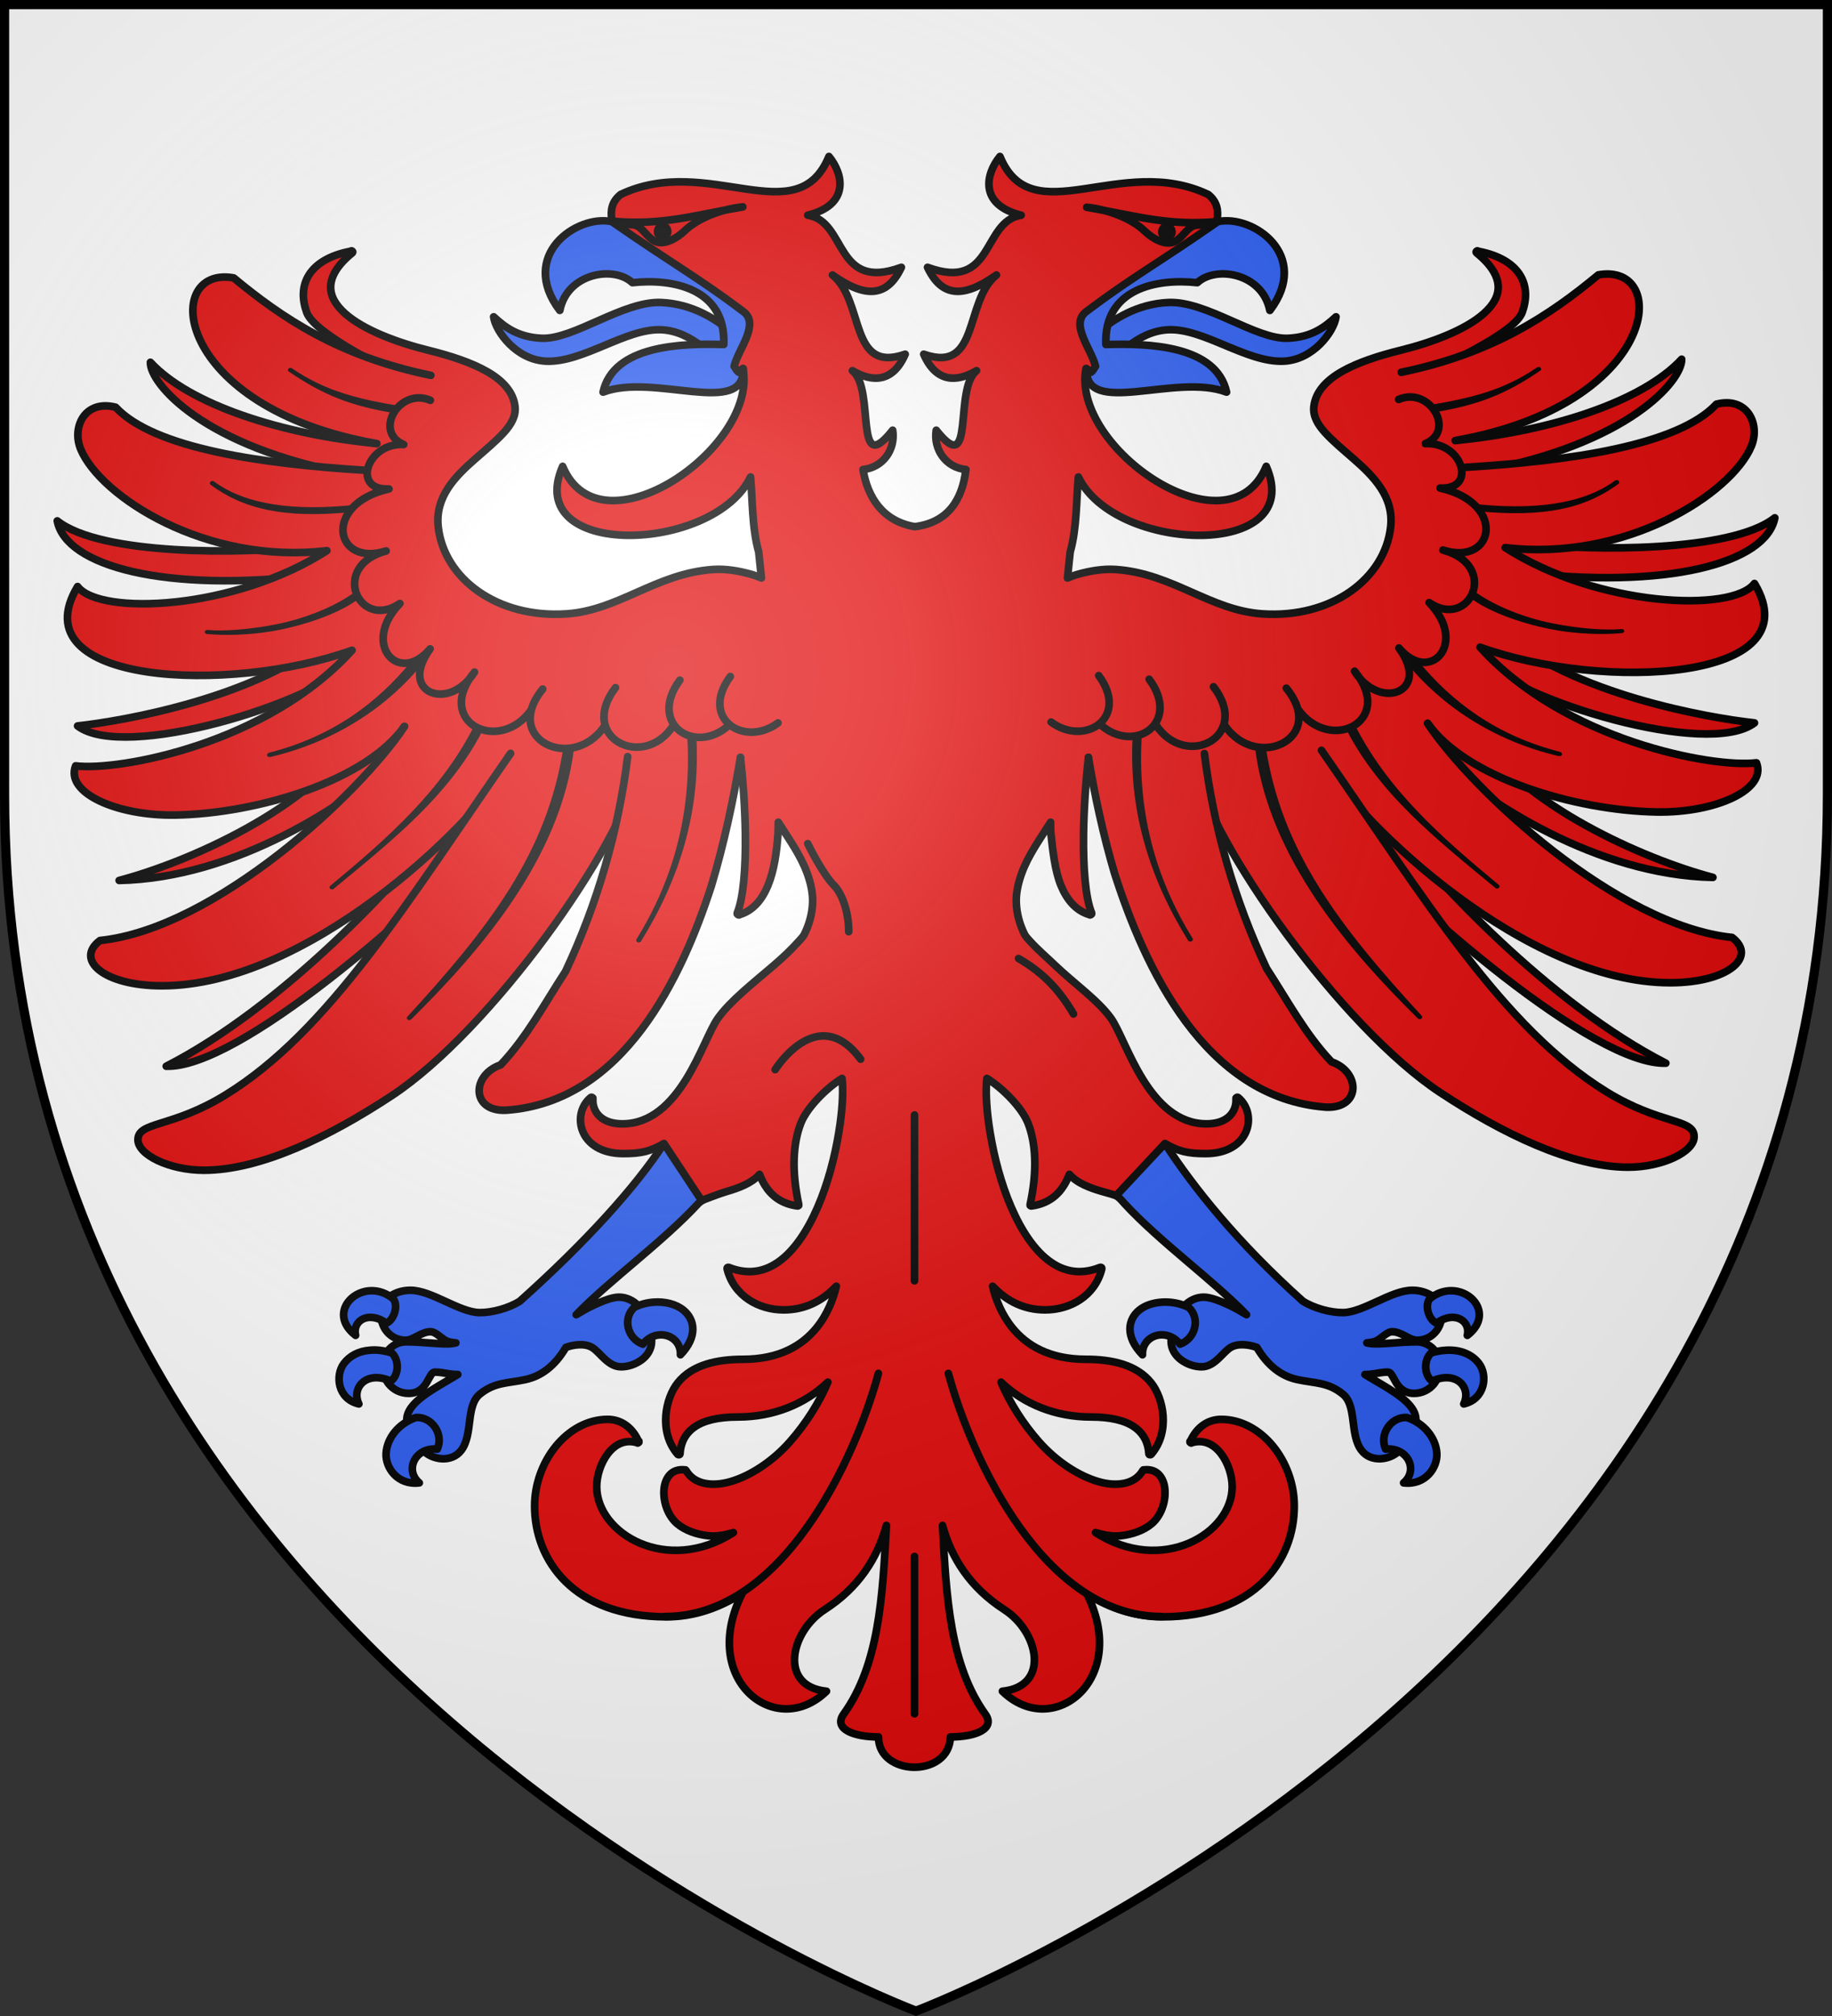 <svg height="660" viewBox="-300 -300 600 660" width="600" xmlns="http://www.w3.org/2000/svg" xmlns:xlink="http://www.w3.org/1999/xlink"><rect x="-300" y="-300" width="600" height="660" fill="#333333" stroke="none"/><radialGradient id="a" cx="-80" cy="-80" gradientTransform="matrix(1 0 0 1 0 -.05)" gradientUnits="userSpaceOnUse" r="405"><stop offset="0" stop-color="#fff" stop-opacity=".31"/><stop offset=".19" stop-color="#fff" stop-opacity=".25"/><stop offset=".6" stop-color="#6b6b6b" stop-opacity=".125"/><stop offset="1" stop-opacity=".125"/></radialGradient><path d="m-298.5-298.5h597v258.543c0 286.248-298.5 398.457-298.5 398.457s-298.5-112.209-298.5-398.457z" fill="#fff"/><g fill="#e20909" stroke-width="1.002" transform="matrix(.999 0 0 .997 -300.192 -318.376)"><g stroke="#000" stroke-linecap="round" stroke-linejoin="round"><path d="m382.101 393.917c9.434 14.539 23.935 32.686 45.218 51.773 3.717 2.347 9.147 3.796 13.211 3.752 3.251-.035 7.191-1.842 11.158-3.665 3.966-1.824 7.955-3.665 11.515-3.665 2.383-0 4.676.668 6.427 1.833l3.124 7.592c-.734 4.285-4.017 6.981-7.944 6.981-1.461-0-2.777-.788-4.106-1.484-1.329-.695-2.665-1.309-4.106-1.309-.882-0-1.779.564-2.767 1.309-.988.745-1.982 1.661-3.303 2.007-.667.175-1.437.29-2.232.349.293.06.61.13.893.175 3.227.514 9.656-.524 15.443-.524 2.584-0 4.7 1.286 6.07 3.054l.714 8.901c-.319.674-.674 1.329-1.16 1.92-1.45 1.758-3.7 3.054-6.516 3.054-1.649-0-2.886-.516-3.838-1.222-.952-.706-1.622-1.635-2.142-2.531-.521-.895-.928-1.748-1.339-2.356-.411-.608-.748-.873-1.25-.873-1.628-0-2.945.279-4.374.524-.97.166-1.961.27-3.124.262 1.084.634 2.141 1.295 3.213 1.92 3.148 1.833 6.187 3.639 8.569 5.498 2.382 1.859 4.15 3.816 4.731 5.934.209.762.226 1.504.179 2.269l-5.624 9.599c-1.442 1.37-3.681 2.352-5.981 2.443-2.3.092-4.668-.69-6.248-2.793-1.961-2.608-2.321-6.358-2.767-9.861-.446-3.503-1.037-6.709-3.303-8.552-2.424-1.972-4.653-2.855-7.052-3.403-2.399-.548-4.972-.748-7.944-1.396-5.088-1.11-9.615-4.438-13.211-10.559-2.476-.913-6.139-1.437-8.569 0-1.267.749-2.538 2.271-4.017 3.665-1.479 1.394-3.27 2.705-5.534 2.705-2.249-0-4.74-.824-6.695-2.269-1.954-1.445-3.303-3.561-3.303-6.196 0-.409.062-.813.089-1.222l4.285-10.385c1.694-1.683 3.853-2.793 6.338-2.793 2.175-0 5.298 1.214 8.48 2.705 2.057.964 3.749 2.007 5.534 3.054-10.85-11.264-28.315-23.824-39.99-36.477-.589-.638-1.887-2.428-3.571-2.975zm-164.245 0c-9.434 14.539-25.952 32.686-47.236 51.773-3.717 2.347-9.147 3.796-13.211 3.752-3.251-.035-7.191-1.842-11.158-3.665-3.966-1.824-7.955-3.665-11.515-3.665-2.383-0-4.676.668-6.427 1.833l-3.124 7.592c.734 4.285 4.017 6.981 7.944 6.981 1.461-0 2.777-.788 4.106-1.484 1.329-.695 2.665-1.309 4.106-1.309.882-0 1.779.564 2.767 1.309.988.745 1.982 1.661 3.303 2.007.667.175 1.437.29 2.232.349-.293.06-.61.13-.893.175-3.227.514-9.656-.524-15.443-.524-2.584-0-4.7 1.286-6.07 3.054l-.714 8.901c.319.674.674 1.329 1.16 1.92 1.45 1.758 3.7 3.054 6.516 3.054 1.649-0 2.887-.516 3.838-1.222.952-.706 1.622-1.635 2.142-2.531.521-.895.928-1.748 1.339-2.356.411-.608.748-.873 1.25-.873 1.628-0 2.945.279 4.374.524.97.166 1.961.27 3.124.262-1.084.634-2.141 1.295-3.213 1.92-3.148 1.833-6.187 3.639-8.569 5.498-2.382 1.859-4.15 3.816-4.731 5.934-.209.762-.226 1.504-.179 2.269l5.624 9.599c1.442 1.37 3.681 2.352 5.981 2.443 2.3.092 4.668-.69 6.248-2.793 1.96-2.608 2.321-6.358 2.767-9.861.446-3.503 1.037-6.709 3.303-8.552 2.424-1.972 4.653-2.855 7.052-3.403 2.399-.548 4.972-.748 7.944-1.396 5.088-1.11 9.615-4.438 13.211-10.559 2.476-.913 6.139-1.437 8.569 0 1.267.749 2.538 2.271 4.017 3.665 1.479 1.394 3.27 2.705 5.534 2.705 2.249-0 4.74-.824 6.695-2.269 1.954-1.445 3.303-3.561 3.303-6.196 0-.409-.062-.813-.089-1.222l-4.285-10.385c-1.694-1.683-3.853-2.793-6.338-2.793-2.175-0-5.298 1.214-8.48 2.705-2.057.964-3.749 2.007-5.534 3.054 10.85-11.264 28.315-23.824 39.99-36.477.589-.638 1.887-1.488 3.571-2.035z" fill="#2b5df2" stroke-width="2.505"/><path d="m121.683 442.264c-7.329.292-12.937 8.453-4.909 14.661-1.151-4.824 4.279-8.231 10.087-4.014 2.372-.973 4.008-5.43 2.321-7.941-2.381-2.015-5.055-2.802-7.498-2.705zm354.643 0c-2.443-.097-5.117.69-7.498 2.705-1.687 2.512-.051 6.968 2.321 7.941 5.808-4.217 11.238-.809 10.087 4.014 8.027-6.207 2.42-14.369-4.909-14.661zm-261.809 3.752c-2.212.157-4.431.726-6.427 1.745-3.827 3.549-2.242 10.239 2.856 12.043 4.506-5.661 12.63-2.873 12.318 3.491 5.776-5.968 4.717-11.615.982-14.661-2.457-2.004-6.042-2.88-9.73-2.618zm166.744 0c-2.9.163-5.622 1.015-7.587 2.618-3.735 3.046-4.705 8.693 1.071 14.661-.311-6.363 7.813-9.151 12.318-3.491 5.098-1.803 6.683-8.494 2.856-12.043-2.661-1.359-5.759-1.909-8.659-1.745zm-258.149 15.708c-.578-.013-1.149.045-1.696.087-3.645.281-6.582 1.845-8.48 4.363-2.885 3.828-2.155 11.606 4.909 13.264-2.567-5.409 2.546-11.08 10.444-7.505 2.548-1.717 2.975-6.695.357-9.25-1.941-.59-3.8-.923-5.534-.96zm351.162.087c-1.56.092-3.184.348-4.909.873-2.618 2.555-2.191 7.533.357 9.25 7.898-3.575 12.922 2.095 10.355 7.505 7.064-1.658 7.884-9.436 4.999-13.264-2.277-3.022-6.121-4.638-10.801-4.363zm-337.683 22.078c-5.678 1.908-9.496 6.699-9.819 11.694-.307 4.745 3.736 10.641 10.89 9.774-4.939-4.155-1.411-11.778 5.891-11.083 2.167-4.859-1.695-10.66-6.963-10.385zm324.829 0c-5.267-.275-9.13 5.526-6.963 10.385 7.302-.695 10.831 6.927 5.891 11.083 7.154.867 11.197-5.028 10.89-9.774-.323-4.995-4.141-9.786-9.819-11.694z" fill="#2b5df2" stroke-width="2.505"/><path d="m271.95 69.812c-10.47 25.468-39.629-1.171-68.286 12.479-5.984 4.854-1.351 11.228-1.25 17.366 10.017 5.842 22.068 10.39 32.135 16.144 8.997 9.568 5.398 17.398 5.535 25.743l3.66-2.094c5.05 25.914-46.74 61.903-59.092 32.114-13.335 30.601 49.58 28.621 61.592 3.491.683 7.148.433 16.736 2.678 24.609l.893 8.552c-1.075-.437-2.292-.909-3.749-1.309-3.574-.981-7.903-1.767-12.05-1.484-9.517.651-17.284 4.089-24.815 7.418-7.532 3.329-14.737 6.576-23.208 7.156-22.821 1.562-40.236-11.589-42.132-28.536-1.103-9.856 5.518-16.563 12.229-22.427 3.355-2.932 6.687-5.722 9.194-8.465 2.507-2.743 4.098-5.516 3.749-8.639-.534-4.774-4.012-8.558-9.194-11.519-5.182-2.961-12.007-5.179-19.281-6.981-10.023-2.483-21.152-6.617-27.225-12.043-3.037-2.713-4.873-5.696-4.731-8.988.142-3.293 2.203-6.959 7.052-10.908.039-.027.062-.052.089-.087.049-.054.077-.109.089-.175 0-.029.007-.059 0-.087-.027-.063-.03-.128-.089-.175-.035-.031-.044-.066-.089-.087-.035-.031-.134-.066-.178-.087-.038-.001-.053-.006-.089 0-.037-0-.052-.006-.089 0-.037-.001-.143.082-.178.087-.092.017-.088.07-.179.087-6.784 1.314-11.229 4.152-13.479 7.767-2.28 3.663-2.275 7.982-.714 12.304 2.27 6.284 22.074 16.576 30.098 20.166-1.683 1.688-3.315 3.356-4.896 5.005-92.256 96.17 2.494 143.627 69.044 137.565 23.077-2.102 39.384 3.857 47.95-16.653.865 7.771 1.495 16.759 1.606 25.133.146 10.989-.604 20.992-2.678 26.005-.001.029-.008.059 0 .087-.001.029-.008.059 0 .087-.001.029-.008.059 0 .087.026.063.119.128.178.175.035.031.044.066.089.087.037.001.053.006.089 0 .035.031.133.066.178.087.037.001.053.006.089 0 .037 0.0.052-.082.089-.087 4.399-1.277 7.415-4.839 9.373-9.599 1.958-4.76 2.902-10.826 3.303-17.191.075-1.196.054-2.368.089-3.578 3.628 5.791 7.282 10.766 9.462 16.755 1.128 3.098 1.904 6.411 1.785 9.687-.128 3.533-1.095 7.097-2.678 10.297-.405.818-1.078 1.494-1.696 2.182-2.59 2.885-5.132 5.309-8.391 8.116-6.516 5.614-14.147 11.536-18.299 17.366-1.305 1.832-2.683 4.87-4.374 8.465-1.692 3.595-3.649 7.718-6.07 11.606-4.843 7.776-11.385 14.573-20.888 14.573-3.217-0-5.693-.878-7.319-2.356-1.627-1.478-2.462-3.571-2.321-5.934.003-.029.003-.058 0-.087.003-.029.003-.058 0-.087-.025-.033-.055-.063-.089-.087-.025-.033-.056-.063-.089-.087-.052-.042-.113-.072-.179-.087-.029-.003-.059-.003-.089 0-.03-.003-.06-.003-.089 0-.034.025-.064.054-.089.087-.03-.003-.059-.003-.089 0-3.209 2.663-4.21 7.235-2.588 11.17 1.621 3.935 5.93 7.243 13.3 7.243 5.972-0 8.893-.772 13.3-3.316l12.318 18.675c1.684-.546 5.987-2.257 8.123-2.88 4.056-1.183 8.315-2.721 10.89-5.672.485 1.22 1.028 2.401 1.696 3.491 2.16 3.525 5.469 6.178 10.712 6.894.029.003.06.003.089 0 .03.003.06.003.089 0 .066-.015.127-.045.179-.087.034-.025.064-.054.089-.087.003-.029.003-.058 0-.087.003-.029.003-.058 0-.087.003-.029.003-.058 0-.087.003-.029.003-.058 0-.087-2.405-11.184-1.844-20.171.714-26.703 1.962-5.008 8.29-11.46 13.479-14.661.407 3.669.215 8.863-.625 14.922-1.062 7.674-3.077 16.48-6.159 24.434-3.082 7.955-7.177 15.071-12.229 19.46-5.053 4.389-11.063 6.055-18.121 3.229-.03-.003-.06-.003-.089 0-.03-.003-.06-.003-.089 0-.03-.003-.059-.003-.089 0-.034.025-.064.054-.089.087-.03-.003-.06-.003-.089 0-.003.029-.003.058 0 .087-.034.025-.064.054-.089.087-.003.029-.003.058 0 .087-.003.029-.003.058 0 .087-.003.029-.003.058 0 .087 2.223 8.894 10.353 13.439 18.567 13.439 6.831-0 12.429-2.833 16.782-7.33.143-.148.305-.285.446-.436-.983 4.218-2.93 9.298-6.516 13.701-4.672 5.737-12.139 10.297-24.101 10.297-8.424-0-16.551 1.719-21.334 7.679-2.033 2.534-3.616 6.515-3.928 10.821-.311 4.306.674 9.021 3.928 12.741.052.042.112.072.179.087.029.003.059.003.089 0 .029.003.06.003.089 0 .03.003.06.003.089 0 .066-.015.127-.045.179-.087.043-.051.074-.11.089-.175.003-.029.003-.058 0-.087.218-3.575 1.708-6.604 4.731-8.727 3.022-2.123 7.64-3.316 14.282-3.316 11.491-0 21.941-4.171 29.457-11.432-2.756 6.56-7.199 13.645-12.497 19.635-5.695 6.439-12.933 11.125-19.37 13.003-3.219.939-6.226 1.094-8.748.524-2.522-.571-4.546-1.881-5.891-4.189-.025-.033-.055-.063-.089-.087-.025-.033-.055-.063-.089-.087-.029-.003-.059-.003-.089 0-.03-.003-.06-.003-.089 0-2.172-.255-3.863.4-4.999 1.658-1.137 1.258-1.746 3.029-1.875 4.974-.257 3.891 1.272 8.468 4.374 11.083 2.632 2.219 6.404 3.508 10.176 3.927 2.968.329 5.671-.328 8.212-1.047-21.805 14.017-44.81.325-44.81-15.097-0-3.51 1.322-7.799 3.66-10.821 2.338-3.022 5.573-4.796 9.64-3.578.025.033.055.063.089.087.03.003.06.003.089 0 .034-.025.063-.054.089-.087.029.003.059.003.089 0 .034-.025.064-.054.089-.087.034-.025.064-.054.089-.087.002-.029.003-.058 0-.087.002-.029.003-.058 0-.087.002-.029.003-.058 0-.087.002-.029.003-.058 0-.087-.05-.115-.216-.149-.268-.262-1.767-3.809-5.138-6.894-9.997-6.894-6.612-0-12.649 3.526-16.96 8.814-4.311 5.287-6.962 12.401-6.962 19.635-0 8.922 3.182 17.99 10.176 24.871 6.995 6.88 17.854 11.519 33.028 11.519 9.176-0 17.444-2.986 24.904-7.767-14.415 28.423 11.028 48.385 27.582 32.201-15.689-1.552-11.982-19.45-.625-26.791 11.239-7.265 17.319-16.927 20.263-27.663-1.242 23.665-2.461 45.846-14.014 61.959-3.463 4.829 3.161 7.505 11.426 7.505-.076 13.016 23.231 13.506 23.566 0 8.265 0 14.889-2.676 11.426-7.505-11.553-16.112-12.772-38.294-14.014-61.959 2.944 10.737 9.024 20.398 20.263 27.663 11.357 7.341 15.064 25.239-.625 26.791 16.555 16.184 41.998-3.778 27.582-32.201 7.461 4.781 15.729 7.767 24.904 7.767 15.174 0 26.033-4.639 33.028-11.519 6.994-6.88 10.176-15.949 10.176-24.871 0-7.233-2.652-14.347-6.962-19.635-4.311-5.287-10.349-8.814-16.96-8.814-4.859 0-8.23 3.085-9.997 6.894-.052.113-.218.147-.268.262-.003.029-.002.058 0 .087-.003.029-.002.058 0 .087-.003.029-.002.058 0 .087-.003.029-.002.058 0 .087.025.033.055.062.089.087.025.033.055.062.089.087.03.003.06.003.089 0 .026.033.055.063.089.087.03.003.059.003.089 0 .034-.025.064-.054.089-.087 4.068-1.218 7.303.556 9.64 3.578 2.338 3.022 3.66 7.311 3.66 10.821 0 15.422-23.005 29.114-44.81 15.097 2.542.719 5.245 1.377 8.212 1.047 3.772-.419 7.544-1.708 10.176-3.927 3.102-2.615 4.631-7.192 4.374-11.083-.129-1.945-.738-3.716-1.875-4.974-1.136-1.258-2.827-1.913-4.999-1.658-.029-.003-.059-.003-.089 0-.03-.003-.06-.003-.089 0-.035.025-.064.054-.089.087-.034.025-.064.054-.089.087-1.345 2.307-3.369 3.618-5.891 4.189-2.523.571-5.529.415-8.748-.524-6.437-1.877-13.675-6.563-19.37-13.003-5.298-5.99-9.741-13.074-12.497-19.635 7.516 7.261 17.965 11.432 29.457 11.432 6.642 0 11.26 1.194 14.282 3.316 3.023 2.122 4.513 5.151 4.731 8.727-.003.029-.003.058 0 .087.015.064.046.124.089.175.052.042.113.072.179.087.03.003.059.003.089 0 .029.003.06.003.089 0 .03.003.06.003.089 0 .067-.015.127-.045.179-.087 3.253-3.719 4.239-8.435 3.928-12.741-.312-4.306-1.895-8.287-3.928-10.821-4.783-5.96-12.91-7.68-21.334-7.679-11.962 0-19.429-4.56-24.101-10.297-3.586-4.403-5.533-9.483-6.516-13.701.141.151.304.289.446.436 4.352 4.497 9.951 7.33 16.781 7.33 8.214 0 16.344-4.545 18.567-13.439.003-.029.003-.058 0-.087.003-.029.003-.058 0-.087.003-.029.003-.058 0-.087-.025-.033-.055-.063-.089-.087.003-.029.003-.058 0-.087-.029-.003-.059-.003-.089 0-.025-.033-.055-.063-.089-.087-.03-.003-.06-.003-.089 0-.03-.003-.059-.003-.089 0-.029-.003-.059-.003-.089 0-7.057 2.827-13.068 1.16-18.121-3.229-5.052-4.389-9.147-11.506-12.229-19.46-3.082-7.955-5.097-16.761-6.159-24.434-.84-6.059-1.032-11.254-.625-14.922 5.189 3.201 11.517 9.653 13.479 14.661 2.558 6.532 3.119 15.52.714 26.703-.003.029-.003.058 0 .087-.003.029-.003.058 0 .087-.003.029-.003.058 0 .087-.003.029-.003.058 0 .087.025.033.055.062.089.087.052.042.113.072.179.087.03.003.059.003.089 0 .029.003.06.003.089 0 5.242-.716 8.551-3.369 10.712-6.894.668-1.09 1.211-2.27 1.696-3.491 2.575 2.951 6.833 4.489 10.89 5.672 2.136.623 2.784.754 4.468 1.3l15.973-17.095c4.407 2.544 7.329 3.316 13.3 3.316 7.37 0 11.679-3.308 13.3-7.243 1.621-3.935.62-8.507-2.588-11.17-.03-.003-.06-.003-.089 0-.025-.033-.055-.063-.089-.087-.029-.003-.059-.003-.089 0-.03-.003-.06-.003-.089 0-.066.015-.127.045-.179.087-.033.025-.064.054-.089.087-.034.025-.064.054-.089.087-.003.029-.003.058 0 .087-.003.029-.003.058 0 .087.141 2.363-.694 4.456-2.321 5.934-1.627 1.478-4.103 2.356-7.319 2.356-9.503 0-16.045-6.797-20.888-14.573-2.421-3.888-4.378-8.012-6.07-11.606-1.69-3.595-3.069-6.633-4.374-8.465-4.152-5.83-12.228-11.55-18.299-17.366-2.811-2.693-5.801-5.231-8.391-8.116-.618-.688-1.291-1.364-1.696-2.182-1.583-3.201-2.55-6.764-2.678-10.297-.119-3.276.658-6.588 1.785-9.687 2.18-5.989 5.834-10.964 9.462-16.755.036 1.21-.039 2.391.089 3.578.625 5.795 1.345 12.431 3.303 17.191 1.958 4.76 4.973 8.322 9.373 9.599.037.006.052.088.089.087.037.006.052.001.089 0 .045-.022.143-.056.178-.087.037.006.053.001.089 0 .045-.022.055-.056.089-.087.059-.047.153-.112.178-.175.008-.029.001-.058 0-.087.008-.029.001-.058 0-.087.008-.029.001-.058 0-.087-2.074-5.013-2.824-15.017-2.678-26.005.111-8.374.742-17.361 1.606-25.133 19.486 47.973 19.815 14.474 44.164 11.96 20.028-2.068 56.222-5.442 77.269-21.464 22.899-17.432 40.683-39.158 39.138-57.732-1.05-12.626-14.848-24.199-22.203-34.695-7.717-11.013.692-27.594-27.146-24.507 8.024-3.59 28.704-13.36 30.973-19.645 1.561-4.323 1.566-8.641-.714-12.304-2.249-3.615-6.694-6.452-13.479-7.767-.091-.018-.087-.07-.179-.087-.036-.006-.141-.088-.178-.087-.037-.006-.052-0-.089 0-.036-.006-.052-.001-.089 0-.045.022-.143.056-.178.087-.045.022-.054.056-.089.087-.06.047-.062.112-.089.175-.007.029 0 .058 0 .087.013.065.041.121.089.175.027.035.05.06.089.087 4.848 3.949 6.91 7.616 7.052 10.908.142 3.293-1.694 6.275-4.731 8.988-6.073 5.426-17.202 9.56-27.225 12.043-7.274 1.802-14.099 4.02-19.281 6.981-5.182 2.961-8.66 6.745-9.194 11.519-.349 3.124 1.243 5.897 3.749 8.639 2.507 2.743 5.839 5.533 9.194 8.465 6.711 5.864 13.332 12.572 12.229 22.427-1.896 16.947-19.312 30.097-42.132 28.536-8.471-.58-15.677-3.827-23.208-7.156-7.532-3.329-15.298-6.766-24.815-7.418-4.147-.284-8.476.502-12.05 1.484-1.457.4-2.674.872-3.749 1.309l.893-8.552c2.245-7.873 1.995-17.461 2.678-24.609 12.012 25.131 74.926 27.111 61.592-3.491-12.352 29.789-64.142-6.199-59.092-32.114l3.66 2.094c-1.601-9.546-4.165-19.361 5.535-25.743 10.067-5.754 22.118-10.302 32.135-16.144.101-6.138 4.734-12.512-1.25-17.366-28.657-13.65-57.816 12.989-68.286-12.479-4.714 5.744-6.916 15.873 6.963 19.286-12.981 1.991-8.692 25.202-30.707 17.104 4.643 9.865 11.774 10.221 22.584 2.531-10.602 8.527-5.346 32.495-23.833 26.005 4.036 9.308 10.745 9.301 17.317 5.41-7.621 5.915-.249 35.965-13.211 19.548-.981 6.293 3.131 12.26 9.73 12.915-1.211 10.046-5.899 17.39-16.781 18.762-10.536-1.805-15.451-9.652-16.961-18.762 6.599-.656 10.711-6.622 9.73-12.915-12.962 16.418-5.59-13.633-13.211-19.548 6.572 3.891 13.282 3.897 17.317-5.41-18.487 6.49-13.231-17.478-23.833-26.005 10.81 7.69 17.941 7.334 22.584-2.531-22.015 8.098-17.726-15.113-30.707-17.104 13.878-3.413 11.676-13.542 6.963-19.286z" fill="#e20909" stroke-width="2.505"/><g fill="#e20909" stroke-width="2.505"><path d="m109.073 226.622c-23.652 20.844-68.68 28.582-83.443 30.187 15.212 11.653 77.125-7.227 90.54-21.23m.739 24.349c-15.094 23.867-54.71 41.551-77.653 47.613 38.007-.768 74.299-24.641 91.399-40.174m16.64 19.343c-16.561 21.683-54.592 62.36-92.605 81.836 23.378.762 81.528-49.509 110.933-81.092m-66.228-89.526c-19.486 2.431-66.154 2.927-80.432-8.459 2.806 14.758 35.014 23.817 84.733 17.747m20-43.124c-31.062-3.025-61.296-12.717-74.195-26.704-.237 6.765 17.011 27.91 66.477 36.901"/><path d="m141.439 141.685c-30.283-6.258-48.926-18.968-64.625-31.996-23.844-4.286-20.208 42.528 46.883 54.403m-3.441 8.791c-33.727-2.089-69.489-7.082-82.152-20.733-10.164-2.575-14.449 6.608-11.437 13.826 6.476 15.52 41.065 37.998 80.686 33.278m0 0c-30.284 19.506-74.461 21.424-81.722 11.776-19.275 32.21 49.602 35.472 89.982 20.921m0 0c-27.644 30.67-76.392 39.737-90.628 37.96-3.464 8.857 13.453 16.479 32.675 16.156 26.935-.453 62.62-11.298 75.07-29.093"/><path d="m132.825 256.952c-14.715 22.233-62.268 66.424-99.84 70.304-8.358 6.3 1.161 14.879 20.257 14.879 47.182 0 100.837-51.299 114.309-73.28"/><path d="m167.584 265.816c-34.224 49.407-59.62 91.263-93.456 112.142-17.677 10.908-28.714 8.682-28.714 14.745 0 4.931 10.314 9.998 21.616 9.998 18.597 0 41.258-11.054 61.57-24.468 32.209-21.27 75.269-81.394 81.278-108.753"/><path d="m205.961 266.878c-2.999 24.359-9.944 48.373-20.389 70.58-6.758 10.388-12.725 21.632-21.268 30.642-9.549 3.295-9.754 15.408 1.792 14.897 38.681-2.664 57.671-43.896 67.316-73.665 4.12-13.836 7.175-27.974 9.527-42.212"/><path d="m491.936 225.619c23.652 20.844 68.68 28.582 83.443 30.187-15.212 11.653-77.125-7.227-90.54-21.23m-.739 24.349c15.094 23.867 54.71 41.551 77.653 47.613-38.007-.768-74.299-24.641-91.399-40.174m-16.64 19.343c16.561 21.683 54.592 62.36 92.605 81.836-23.378.762-81.528-49.509-110.933-81.092m66.228-89.526c19.486 2.431 66.154 2.927 80.432-8.459-2.806 14.758-35.014 23.817-84.733 17.747m-20-43.124c31.062-3.025 61.296-12.717 74.195-26.704.237 6.765-17.011 27.91-66.477 36.901"/><path d="m459.569 140.682c30.283-6.258 48.926-18.968 64.625-31.996 23.844-4.286 20.208 42.528-46.883 54.403m3.441 8.791c33.727-2.089 69.489-7.082 82.152-20.733 10.164-2.575 14.449 6.608 11.437 13.826-6.476 15.52-41.065 37.998-80.686 33.278m0 0c30.284 19.506 74.461 21.424 81.722 11.776 19.275 32.21-49.602 35.472-89.982 20.921m0 0c27.644 30.67 76.392 39.737 90.628 37.96 3.464 8.857-13.453 16.479-32.675 16.156-26.935-.453-62.62-11.298-75.07-29.093"/><path d="m468.183 255.949c14.715 22.233 62.268 66.424 99.84 70.304 8.358 6.3-1.161 14.879-20.257 14.879-47.182 0-100.837-51.299-114.309-73.28"/><path d="m433.425 264.812c34.224 49.407 59.62 91.263 93.456 112.142 17.677 10.908 28.714 8.682 28.714 14.745 0 4.931-10.314 9.998-21.616 9.998-18.597 0-41.258-11.054-61.57-24.468-32.209-21.27-75.269-81.394-81.278-108.753"/><path d="m395.047 265.874c2.999 24.359 9.944 48.373 20.389 70.58 6.758 10.388 12.725 21.632 21.268 30.642 9.549 3.295 9.754 15.408-1.792 14.897-39.932-2.996-59.569-46.195-69.367-76.914-3.653-12.454-6.415-25.158-8.528-37.96"/></g><g fill="#2b5df2" stroke-width="2.217" transform="matrix(1.143 0 0 1.117 -48.976 -83.971)"><path d="m426.209 184.801c-3.215 3.067-7.039 6.021-13.814 6.313-9.142.394-23.327-10.99-34.205-10.521-9.032.389-15.934 4.989-20.437 8.991l1.92 11.193c2.71-3.464 9.338-11.769 18.514-12.164 10.081-.434 22.395 9.705 32.964 9.25 8.481-.365 14.441-8.607 15.058-13.061zm-241.595.001c3.215 3.067 7.039 6.021 13.814 6.313 9.142.394 23.327-10.99 34.205-10.521 9.032.389 15.934 4.989 20.437 8.991l-1.92 11.193c-2.71-3.464-9.338-11.769-18.514-12.164-10.081-.434-22.395 9.705-32.964 9.25-8.481-.365-14.441-8.607-15.058-13.061z"/><path d="m392.34 156.825c10.084-2.157 26.849 9.91 14.906 26.114-2.152-11.014-15.526-13.246-20.831-8.156-11.544-1.313-26.86 1.684-26.196 18.177 12.117-.395 31.647.202 34.601 13.999-14.594-5.722-40.72 7.587-40.19-6.942 1.136 2.639 2.025.069 2.609-.657-1.231-5.165-7.438-12.393-2.652-16.089 13.02-10.057 20.109-13.869 37.753-26.447zm-173.858.001c-10.084-2.157-26.849 9.91-14.906 26.114 2.152-11.014 15.526-13.246 20.831-8.156 11.544-1.313 26.86 1.684 26.196 18.177-12.117-.395-31.646.202-34.601 13.999 14.594-5.722 40.72 7.587 40.19-6.942-1.136 2.639-2.025.069-2.609-.657 1.231-5.165 7.438-12.393 2.652-16.089-13.02-10.057-20.109-13.869-37.753-26.447z" fill-rule="evenodd"/></g></g><path d="m184.892 263.795c-5.196 34.33-24.103 58.988-51.156 88.487-.139.154-.195.348-.155.537.024.091.069.177.133.253.032.06.073.116.124.166.096.071.211.122.335.151.106.009.214.001.316-.023.194-.02.374-.095.509-.212.035-.028.064-.063.096-.094 21.786-21.613 48.906-52.344 53.314-89.168l-3.515-.097zm40.574-4.242c1.618 25.025-4.201 47.212-16.649 67.339.001.029.004.058.009.087-.06.111-.084.234-.069.355.024.091.069.177.133.253.101.148.264.261.459.317.141.019.286.009.422-.03.11-.019.215-.057.307-.11.073-.025.141-.06.202-.102.039-.057.069-.118.087-.181 12.568-20.321 19.693-42.785 18.06-68.054l-2.961.126zm-69.531-3.359c-10.875 21.882-28.794 37.598-47.475 53.094-.035.028-.068.061-.096.094-.139.154-.195.348-.155.537.024.091.069.177.133.253.032.06.073.116.124.166.157.096.35.144.545.136.141.019.286.009.422-.03.077-.053.142-.117.192-.189 18.682-15.497 38.27-30.778 49.295-52.963l-2.984-1.099zm-17.649-20.889c0-0-3.451.512-3.451.512-10.879 13.29-25.542 24.478-46.546 29.813-.036.028-.068.061-.096.094-.073.025-.141.06-.202.102-.036.028-.068.061-.096.094-.116.13-.174.289-.165.45.001.192.097.375.266.506.069.032.143.056.22.072.102.039.213.061.325.064.106.009.214.001.316-.023 21.782-5.119 38.624-16.894 49.671-30.389l-.244-1.296zm-21.306-22.813c-6.729 5.112-16.779 9.036-26.035 10.901-9.256 1.865-18.008 2.357-22.635 1.896-.106-.009-.214-.001-.316.023-.194.02-.374.095-.509.212-.139.154-.195.348-.155.537.024.091.069.177.133.253.152.183.401.295.669.302 4.998.498 14.214.545 23.648-1.356 9.434-1.901 20.029-5.614 26.099-10.293l-.9-2.475zm-47.345-36.12c-.206.044-.384.151-.499.299-.039.057-.068.118-.087.181-.047.084-.074.175-.078.269.001.192.097.375.266.506 10.922 8.038 24.169 11.059 45.935 8.981l2.808-2.568c-21.148 2.474-37.266.129-47.579-7.461-.035-.029-.074-.056-.115-.079-.069-.032-.143-.056-.22-.072-.135-.05-.284-.069-.431-.056zm25.587-37.149c-.206.044-.384.151-.499.299-.039.057-.068.118-.087.181-.06.111-.084.234-.068.355.024.091.069.177.133.253.064.064.142.118.229.159 11.258 7.719 20.329 11.299 34.959 13.699 0 0 2.308-2.269 2.308-2.269-14.499-2.379-25.268-4.969-36.209-12.47-.035-.029-.074-.056-.115-.079-.069-.032-.143-.056-.22-.072-.135-.05-.284-.069-.431-.056zm319.895 124.275c5.196 34.33 24.103 58.988 51.156 88.487.139.154.195.348.155.537-.024.091-.069.177-.133.253-.032.06-.073.116-.124.166-.096.071-.211.122-.335.151-.106.009-.214.001-.316-.023-.194-.02-.374-.095-.509-.212-.035-.028-.064-.063-.096-.094-21.786-21.613-48.906-52.344-53.314-89.168l3.515-.097zm-40.574-4.242c-1.618 25.025 4.201 47.212 16.649 67.339-.001.029-.004.058-.009.087.06.111.084.234.069.355-.024.091-.069.177-.133.253-.101.148-.264.261-.459.317-.141.019-.286.009-.422-.03-.11-.019-.215-.057-.307-.11-.073-.025-.141-.06-.202-.102-.039-.057-.069-.118-.087-.181-12.568-20.321-19.693-42.785-18.06-68.054l2.961.126zm69.531-3.359c10.875 21.882 28.794 37.598 47.475 53.094.035.028.068.061.096.094.139.154.195.348.155.537-.024.091-.069.177-.133.253-.032.06-.073.116-.124.166-.157.096-.35.144-.545.136-.141.019-.286.009-.422-.03-.077-.053-.142-.117-.192-.189-18.682-15.497-38.27-30.778-49.295-52.963l2.984-1.099zm17.649-20.889c-0-0 3.451.512 3.451.512 10.879 13.29 25.542 24.478 46.546 29.813.035.028.068.061.096.094.073.025.141.06.202.102.035.028.068.061.096.094.116.13.174.289.165.45-.001.192-.097.375-.266.506-.069.032-.143.056-.22.072-.102.039-.213.061-.325.064-.106.009-.214.001-.316-.023-21.782-5.119-38.624-16.894-49.671-30.389l.244-1.296zm21.306-22.813c6.729 5.112 16.779 9.036 26.035 10.901 9.256 1.865 18.008 2.357 22.635 1.896.106-.009.214-.001.316.023.194.02.374.095.509.212.139.154.195.348.155.537-.024.091-.069.177-.133.253-.152.183-.401.295-.669.302-4.998.498-14.214.545-23.648-1.356-9.434-1.901-20.029-5.614-26.099-10.293l.9-2.475zm47.345-36.12c.206.044.384.151.499.299.039.057.068.118.087.181.047.084.074.175.078.269-.001.192-.097.375-.266.506-10.922 8.038-24.169 11.059-45.935 8.981l-2.808-2.568c21.148 2.474 37.266.129 47.579-7.461.035-.029.074-.056.115-.079.069-.032.143-.056.22-.072.135-.05.284-.069.431-.056zm-25.587-37.149c.206.044.384.151.499.299.039.057.069.118.087.181.06.111.084.234.069.355-.024.091-.069.177-.133.253-.064.064-.142.118-.229.159-11.258 7.719-20.329 11.299-34.959 13.699-0 0-2.308-2.269-2.308-2.269 14.499-2.379 25.268-4.969 36.209-12.47.035-.029.074-.056.115-.079.069-.032.143-.056.22-.072.135-.05.284-.069.431-.056z" fill="#000"/><path d="m239.617 240.572c-10.208 13.777 4.53 23.478 15.617 15.248m-32.161-14.054c-10.648 14.37 4.979 24.958 16.16 14.734m-37.25-12.274c-12.506 16.372 9.131 27.423 18.866 12.537m-42.735-12.064c-13.463 16.441 9.548 27.393 20.043 12.452m-56.876-107.267c-10.155-4.378-18.805 10.354-8.743 14.518-12.106-.702-17.195 15.22-4.841 14.585-21.94 4.92-17.874 25.788-.925 20.359-18.709 5.014-8.817 26.393 4.52 17.258-12.86 13.256-.396 27.11 9.908 14.903-10.655 14.525 6.25 20.831 14.536 7.62-13.463 16.441 8.168 27.291 18.663 12.35m185.994-11.198c10.208 13.777-4.53 23.478-15.617 15.248m32.161-14.054c10.648 14.37-4.979 24.958-16.16 14.734m37.25-12.274c12.506 16.372-9.131 27.423-18.866 12.537m42.735-12.064c13.463 16.441-9.548 27.393-20.043 12.452m56.876-107.267c10.155-4.378 18.805 10.354 8.743 14.518 12.106-.702 17.195 15.22 4.841 14.585 21.94 4.92 17.874 25.788.925 20.359 18.709 5.014 8.817 26.393-4.52 17.258 12.86 13.256.396 27.11-9.908 14.903 10.655 14.525-6.25 20.831-14.536 7.62 13.463 16.441-8.168 27.291-18.663 12.35" fill="none" stroke="#000" stroke-linecap="round" stroke-linejoin="round" stroke-width="2.505"/><path d="m399.3 91.204c-16.615 1.471-27.038-2.023-42.842-4.713 6.909.684 14.763 3.714 19.011 7.823 2.59 2.505 6.849 4.955 9.883 3.433 2.253-1.13 3.854-4.143 5.862-5.051 2.008-.908 4.422.291 8.086-1.492zm-198.432-.125c16.615 1.471 27.038-2.023 42.842-4.713-6.909.684-14.763 3.714-19.011 7.823-2.59 2.505-6.849 4.955-9.883 3.433-2.253-1.13-3.854-4.143-5.862-5.051-2.008-.908-4.422.291-8.086-1.492z" style="fill:#e20909;fill-rule:evenodd;stroke:#000;stroke-width:2.505;stroke-linecap:round;stroke-linejoin:round"/><path d="m265.006 295.462s4.787 9.903 8.714 13.83c2.261 2.262 4.747 8.156 4.706 15.074m-24.11 45.294s13.955-22.425 28.025-3.437m51.781-33.049c7.075 4.155 12.702 9.178 18.003 18.204m-52.125 33.175v54.454m0 142.178v-51.673m-81.751 19.735c38.57 0 62.256-51.631 69.92-79.835m92.855 79.835c-38.57 0-62.256-51.631-69.92-79.835" fill="#e20909" stroke="#000" stroke-linecap="round" stroke-linejoin="round" stroke-width="2.505"/><path d="m-381.081 94.593a1.66 1.793 0 0 1 -1.66 1.793 1.66 1.793 0 0 1 -1.66-1.793 1.66 1.793 0 0 1 1.66-1.793 1.66 1.793 0 0 1 1.66 1.793zm161.994-.125a1.66 1.793 0 0 0 1.66 1.793 1.66 1.793 0 0 0 1.66-1.793 1.66 1.793 0 0 0 -1.66-1.793 1.66 1.793 0 0 0 -1.66 1.793z" fill="#000" stroke="#000" stroke-linecap="round" stroke-linejoin="round" stroke-width="2.505" transform="scale(-1 1)"/></g><path d="m-298.5-298.5h597v258.5c0 286.2-298.5 398.39-298.5 398.39s-298.5-112.19-298.5-398.39z" fill="url(#a)" height="100%" stroke-width="1" transform="matrix(1 0 0 1 0 .05)" width="100%"/><path d="m-298.5-298.5h597v258.503c0 286.203-298.5 398.395-298.5 398.395s-298.5-112.191-298.5-398.395z" fill="none" stroke="#000" stroke-width="3"/></svg>